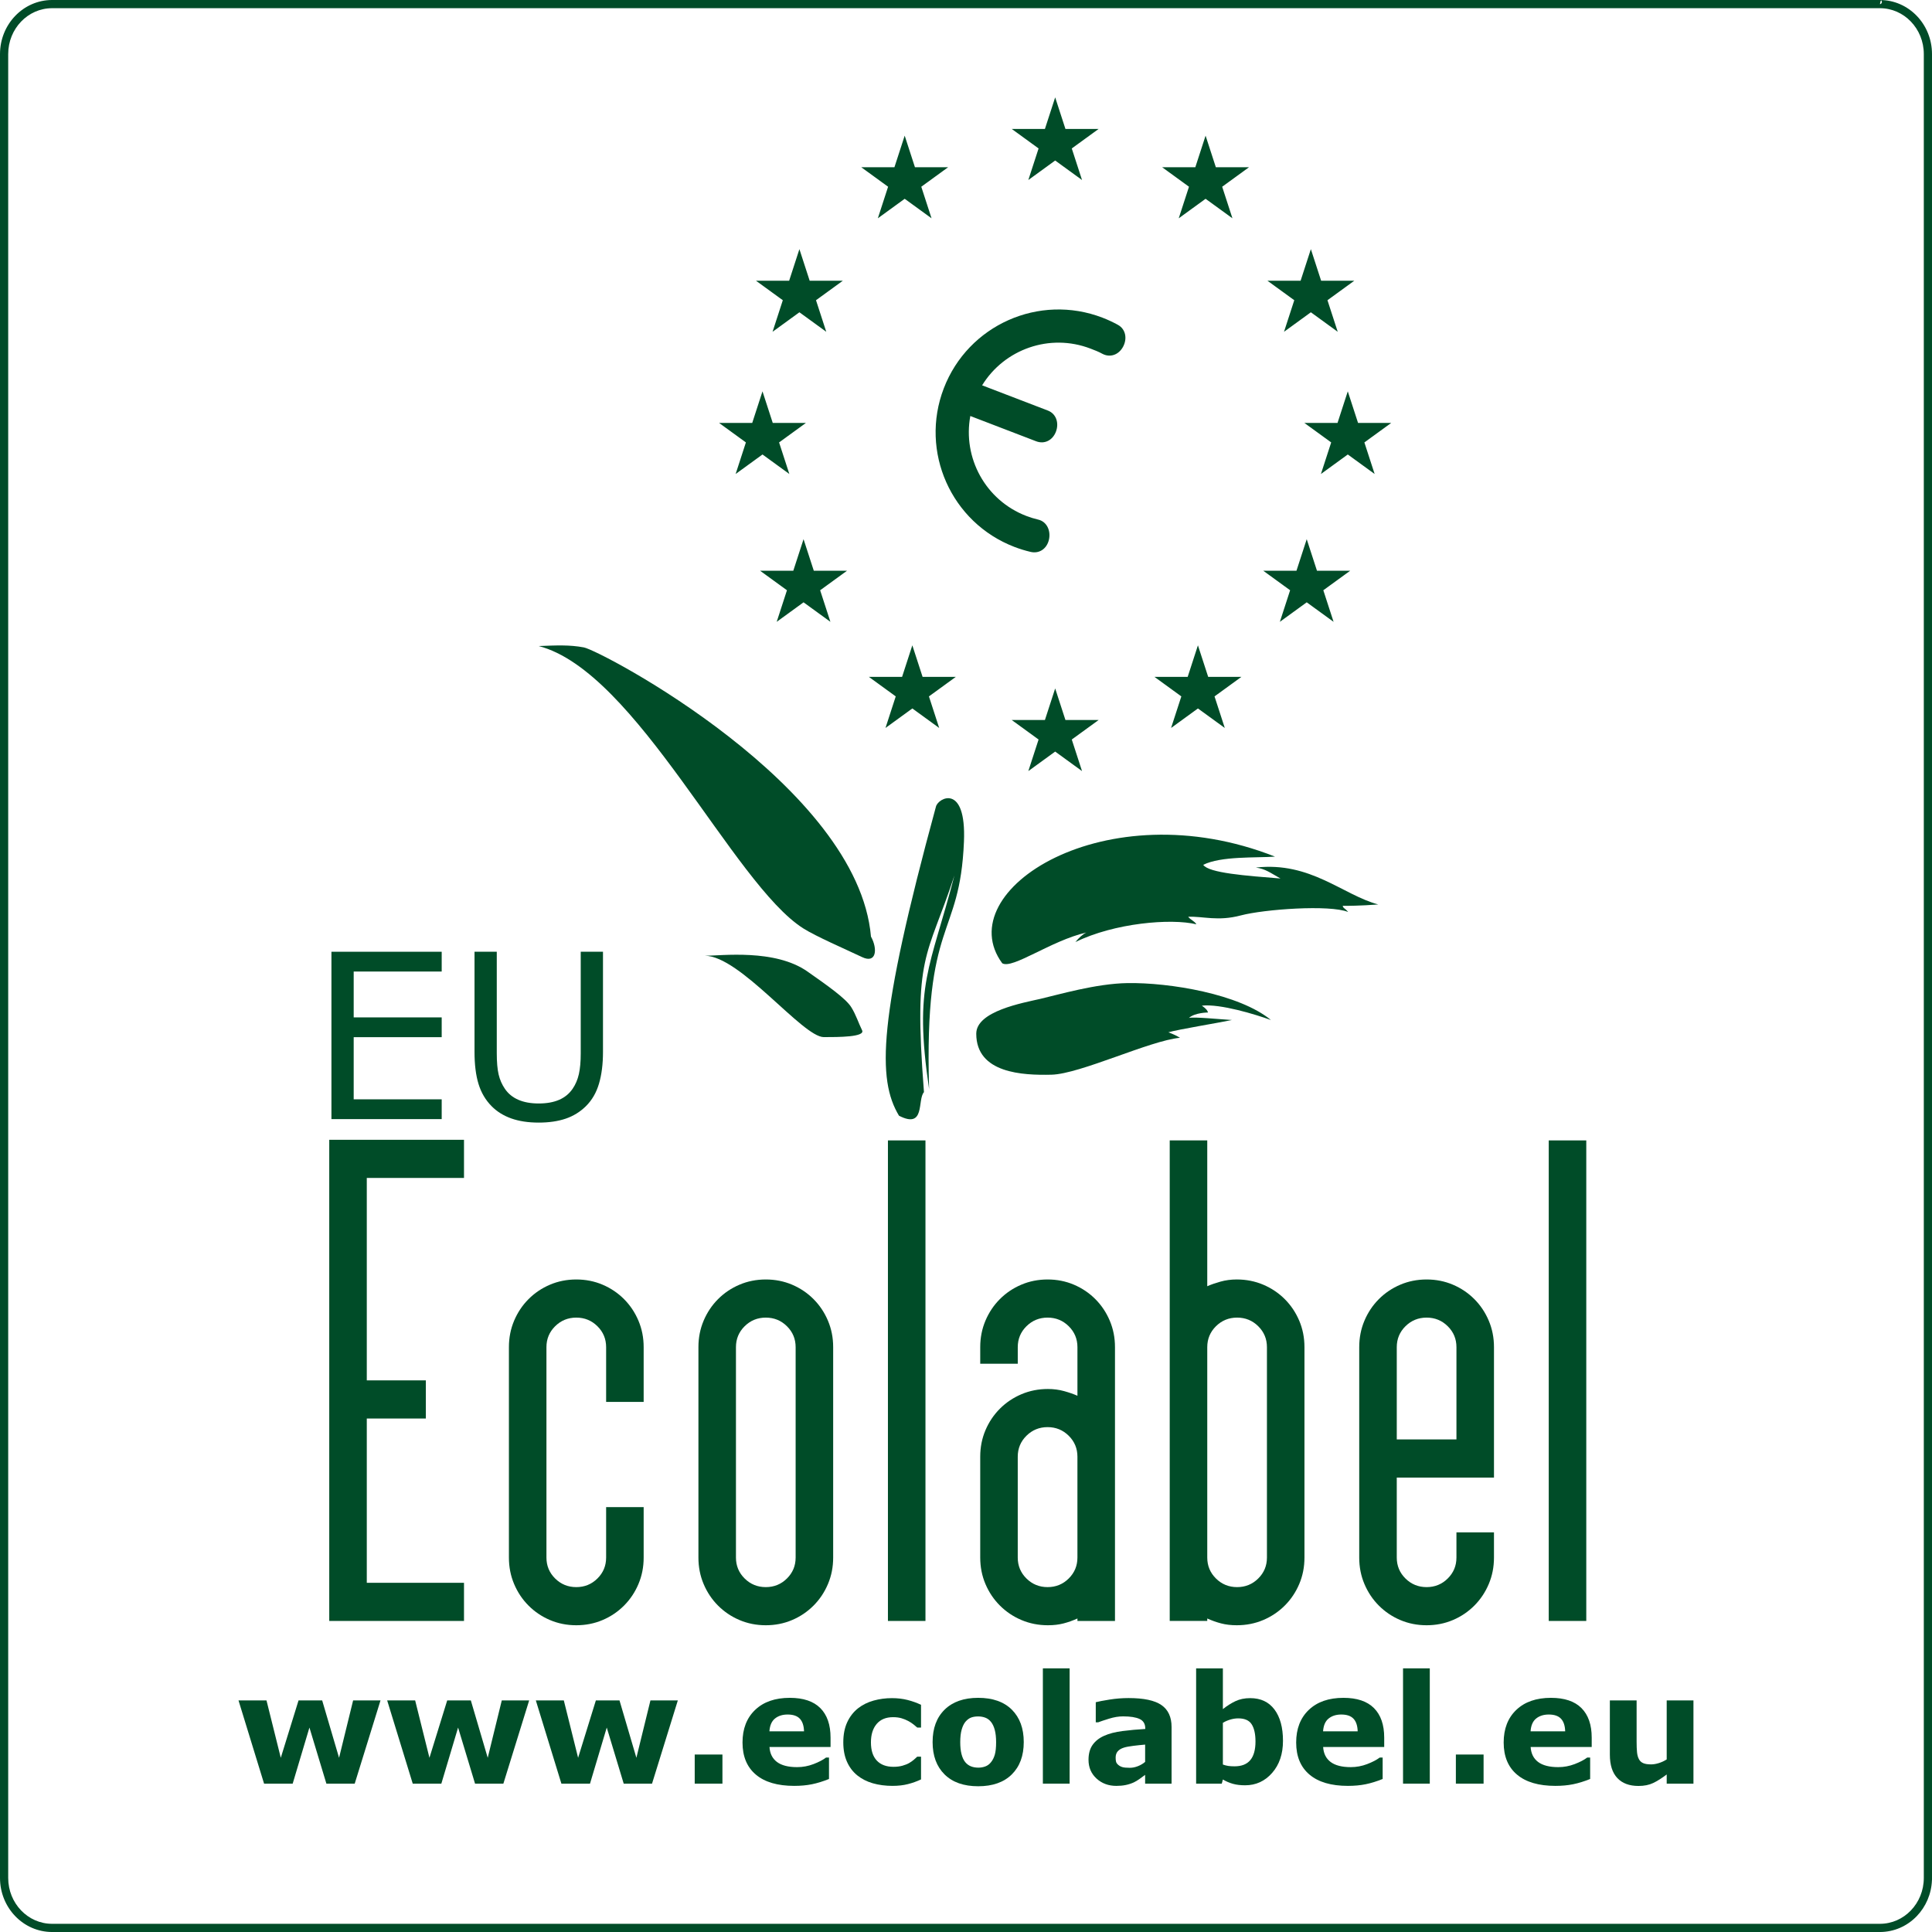 <svg xmlns="http://www.w3.org/2000/svg" viewBox="0 0 470.999 471.001"><g ><path d="m272.532,79.195c-1.199-.662-2.458-1.249-3.774-1.754-15.433-5.924-32.747,1.786-38.671,17.22-5.924,15.434,1.786,32.748,17.22,38.672,1.307.501,2.627.905,3.953,1.215,2.156.499,3.957-.814,4.456-2.97.5-2.156-.475-4.411-2.631-4.91-.966-.226-1.928-.52-2.88-.886-9.99-3.834-15.539-14.208-13.652-24.364l16.041,6.157c2.066.793,4.032-.258,4.825-2.324.793-2.066.113-4.364-1.953-5.158l-16.036-6.155c5.398-8.793,16.452-12.779,26.432-8.948.961.369,1.948.745,2.824,1.229,1.941,1.062,4.03.283,5.093-1.658,1.061-1.941.696-4.305-1.245-5.367Z" style="fill:#004c28;"/><polygon points="246.648 31.435 267.832 31.435 250.694 43.886 257.24 23.739 263.786 43.886 246.648 31.435" style="fill:#004c28;"/><polygon points="283.315 40.768 304.498 40.768 287.361 53.219 293.907 33.072 300.453 53.219 283.315 40.768" style="fill:#004c28;"/><polygon points="308.982 68.435 330.166 68.435 313.028 80.886 319.574 60.739 326.12 80.886 308.982 68.435" style="fill:#004c28;"/><polygon points="231.145 40.768 209.961 40.768 227.099 53.219 220.553 33.072 214.007 53.219 231.145 40.768" style="fill:#004c28;"/><polygon points="205.478 68.435 184.294 68.435 201.432 80.886 194.886 60.739 188.34 80.886 205.478 68.435" style="fill:#004c28;"/><polygon points="317.982 103.101 339.166 103.102 322.028 115.553 328.574 95.406 335.12 115.553 317.982 103.101" style="fill:#004c28;"/><polygon points="307.971 139.143 329.155 139.143 312.016 151.594 318.563 131.447 325.109 151.594 307.971 139.143" style="fill:#004c28;"/><polygon points="281.45 165.018 302.633 165.018 285.497 177.469 292.041 157.322 298.588 177.469 281.45 165.018" style="fill:#004c28;"/><polygon points="206.488 139.143 185.305 139.143 202.442 151.594 195.896 131.447 189.351 151.594 206.488 139.143" style="fill:#004c28;"/><polygon points="233.009 165.018 211.826 165.018 228.963 177.469 222.417 157.322 215.871 177.469 233.009 165.018" style="fill:#004c28;"/><polygon points="196.478 103.101 175.294 103.102 192.432 115.553 185.886 95.406 179.34 115.553 196.478 103.101" style="fill:#004c28;"/><polygon points="246.648 175.53 267.832 175.53 250.694 187.981 257.24 167.835 263.786 187.981 246.648 175.53" style="fill:#004c28;"/><path d="m235.001,205.168c-1,24.083-9.75,18.333-8.5,60.333-3.801-25.779.283-29.291,6.175-52.075-6.678,20.428-10.059,18.887-7.425,52.825-1.667,1.834.416,9.084-6.084,5.75-5.347-8.881-5.151-23.416,9-75.333.5-2.167,7.428-5.819,6.834,8.5Z" style="fill:#004c28;"/><path d="m171.834,233.001c4.059,0,17.072-1.717,25,3.834,5,3.5,9.336,6.576,10.667,8.666,1.166,1.834,1.833,4,2.666,5.666.834,1.668-5.797,1.668-9.333,1.668-5.167,0-20.416-19.834-29-19.834Z" style="fill:#004c28;"/><path d="m212.331,228.331c1.67,3,1.34,6.67-2.16,5-4.38-2.08-11.17-5-14.34-7-17.06-10.77-40.66-62.66-64.5-68.83,4.34-.17,7.5-.33,11,.33,4.25.81,66.84,33.84,70,70.5Z" style="fill:#004c28;"/><path d="m244.334,234.835c-13-17.668,25.167-42.334,66.501-26-4.668.333-13.168-.167-17.5,2,1.332,2,10.5,2.666,18.832,3.332-2.666-1.5-3.666-2.332-6-2.666,13.334-1.5,21.168,6.666,29.834,9-4.5.334-7.5.334-8.666.334.166.666.5.5,1.332,1.5-4.5-1.834-20.5-.668-26.166.832s-9.166.168-12.834.334c.668.834,1.5,1,2,1.834-6.166-1.5-20-.334-29.5,4.332.834-1,1.668-1.832,2.668-2.332-8.668,2-18.001,9-20.501,7.5Z" style="fill:#004c28;"/><path d="m238.001,252.001c0-5.5,11.333-7.5,15.666-8.5,4.334-1,13.494-3.71,21.168-3.834,10.332-.166,27.332,2.668,35,9-3.668-1.332-12.334-4-16.834-3.5,1.166.834,1.334,1.168,1.5,1.668,0,0-3.166,0-4.666,1.332,1.166-.332,7.666.334,10.5.5-3.168.668-13.334,2.334-15.5,3,1.332.5,2,.834,2.832,1.334-7.332.666-24.332,8.834-31.333,9-7,.166-18.333-.327-18.333-10Z" style="fill:#004c28;"/><path d="m92.762,414.545l-6.287,20.289h-6.904l-4.135-13.676-4.084,13.676h-6.973l-6.233-20.289h6.823l3.483,13.984,4.328-13.984h5.763l4.116,13.984,3.426-13.984h6.677Z" style="fill:#004c28;"/><path d="m129.003,414.545l-6.287,20.289h-6.904l-4.135-13.676-4.083,13.676h-6.973l-6.233-20.289h6.823l3.483,13.984,4.328-13.984h5.763l4.116,13.984,3.426-13.984h6.677Z" style="fill:#004c28;"/><path d="m165.245,414.545l-6.287,20.289h-6.904l-4.135-13.676-4.083,13.676h-6.973l-6.233-20.289h6.823l3.483,13.984,4.328-13.984h5.763l4.116,13.984,3.426-13.984h6.677Z" style="fill:#004c28;"/><path d="m176.121,434.834h-6.757v-7.1h6.757v7.1Z" style="fill:#004c28;"/><path d="m202.479,425.891h-14.887c.097,1.59.702,2.807,1.816,3.65,1.113.843,2.755,1.264,4.923,1.264,1.373,0,2.704-.246,3.993-.74,1.288-.494,2.306-1.024,3.053-1.59h.723v5.221c-1.47.591-2.854,1.019-4.155,1.283-1.301.265-2.74.397-4.317.397-4.071,0-7.192-.915-9.359-2.746-2.168-1.831-3.252-4.438-3.252-7.823,0-3.348,1.027-6,3.081-7.958,2.053-1.957,4.868-2.936,8.446-2.936,3.3,0,5.781.834,7.443,2.502,1.662,1.669,2.492,4.068,2.492,7.2v2.275Zm-6.467-3.811c-.037-1.361-.374-2.385-1.012-3.071-.639-.686-1.633-1.029-2.981-1.029-1.253,0-2.282.324-3.089.975-.808.65-1.259,1.692-1.355,3.126h8.437Z" style="fill:#004c28;"/><path d="m217.637,435.376c-1.771,0-3.388-.211-4.851-.632-1.463-.422-2.736-1.072-3.82-1.951-1.072-.88-1.903-1.988-2.494-3.324-.59-1.338-.885-2.903-.885-4.697,0-1.892.316-3.523.948-4.897.633-1.373,1.515-2.512,2.647-3.414,1.096-.855,2.36-1.482,3.793-1.879,1.434-.398,2.921-.597,4.463-.597,1.385,0,2.662.15,3.83.452,1.168.301,2.258.692,3.269,1.174v5.547h-.92c-.252-.217-.556-.471-.911-.76-.354-.289-.79-.571-1.308-.849-.493-.265-1.034-.484-1.623-.659-.59-.175-1.275-.262-2.057-.262-1.732,0-3.064.551-3.996,1.652-.933,1.102-1.398,2.599-1.398,4.49,0,1.951.478,3.432,1.435,4.443.956,1.012,2.312,1.517,4.068,1.517.817,0,1.554-.093,2.209-.279.656-.186,1.2-.406,1.633-.66.409-.24.77-.493,1.083-.758.312-.266.6-.524.865-.777h.92v5.547c-1.023.481-2.093.864-3.206,1.146-1.114.283-2.346.425-3.694.425Z" style="fill:#004c28;"/><path d="m249.579,424.699c0,3.336-.973,5.965-2.918,7.886-1.945,1.921-4.676,2.882-8.193,2.882s-6.248-.961-8.192-2.882c-1.945-1.921-2.918-4.55-2.918-7.886,0-3.361.979-5.998,2.936-7.914,1.957-1.914,4.683-2.872,8.175-2.872,3.541,0,6.278.964,8.212,2.891,1.933,1.927,2.899,4.559,2.899,7.895Zm-8.004,4.932c.422-.518.738-1.141.949-1.87.21-.729.316-1.737.316-3.026,0-1.191-.109-2.191-.326-2.998-.217-.808-.518-1.452-.902-1.934-.386-.494-.85-.843-1.392-1.048-.542-.205-1.126-.308-1.753-.308s-1.183.085-1.671.254c-.487.168-.954.506-1.399,1.012-.398.469-.714,1.113-.949,1.933-.234.819-.352,1.849-.352,3.089,0,1.108.102,2.069.307,2.882.205.813.506,1.467.903,1.96.386.471.846.813,1.382,1.03s1.148.325,1.834.325c.59,0,1.153-.1,1.689-.298.535-.199.99-.533,1.363-1.003Z" style="fill:#004c28;"/><path d="m260.762,434.834h-6.522v-28.111h6.522v28.111Z" style="fill:#004c28;"/><path d="m279.171,432.684c-.35.266-.783.585-1.301.958-.518.373-1.006.669-1.464.886-.638.289-1.301.502-1.986.641-.687.139-1.439.208-2.259.208-1.927,0-3.541-.597-4.842-1.788-1.301-1.193-1.951-2.717-1.951-4.571,0-1.481.331-2.692.993-3.632.663-.939,1.603-1.68,2.818-2.222,1.205-.542,2.698-.928,4.48-1.156,1.783-.229,3.632-.397,5.547-.506v-.108c0-1.12-.458-1.894-1.373-2.321-.915-.428-2.265-.642-4.047-.642-1.072,0-2.216.189-3.433.569-1.217.379-2.09.671-2.62.876h-.596v-4.896c.686-.18,1.804-.394,3.351-.641,1.547-.247,3.098-.371,4.652-.371,3.697,0,6.368.569,8.012,1.708,1.644,1.138,2.467,2.924,2.467,5.356v13.803h-6.45v-2.15Zm0-3.156v-4.215c-.879.072-1.831.172-2.854.298-1.023.126-1.801.272-2.33.441-.65.204-1.147.501-1.491.892-.343.39-.515.903-.515,1.539,0,.421.036.763.108,1.026.072.265.253.517.542.757.277.24.608.417.994.531.385.114.987.171,1.807.171.65,0,1.31-.132,1.978-.396.669-.264,1.256-.612,1.762-1.044Z" style="fill:#004c28;"/><path d="m312.775,424.41c0,3.191-.881,5.793-2.643,7.805-1.763,2.011-3.961,3.017-6.595,3.017-1.131,0-2.123-.12-2.977-.361-.854-.241-1.666-.59-2.436-1.048l-.272,1.012h-6.25v-28.111h6.522v9.936c.998-.795,2.018-1.439,3.058-1.933,1.041-.494,2.24-.741,3.601-.741,2.561,0,4.534.925,5.918,2.773,1.384,1.849,2.075,4.399,2.075,7.651Zm-6.702.136c0-1.805-.307-3.193-.92-4.167-.613-.975-1.706-1.461-3.28-1.461-.613,0-1.244.093-1.893.279-.649.186-1.269.454-1.856.803v10.174c.468.168.913.282,1.333.343.421.06.926.09,1.515.09,1.718,0,2.998-.505,3.839-1.515.842-1.011,1.263-2.525,1.263-4.546Z" style="fill:#004c28;"/><path d="m337.454,425.891h-14.887c.097,1.59.701,2.807,1.815,3.65,1.114.843,2.755,1.264,4.923,1.264,1.373,0,2.704-.246,3.993-.74,1.289-.494,2.307-1.024,3.054-1.59h.723v5.221c-1.47.591-2.855,1.019-4.156,1.283-1.301.265-2.739.397-4.317.397-4.071,0-7.19-.915-9.358-2.746-2.168-1.831-3.252-4.438-3.252-7.823,0-3.348,1.026-6,3.08-7.958,2.054-1.957,4.869-2.936,8.446-2.936,3.3,0,5.781.834,7.443,2.502,1.662,1.669,2.493,4.068,2.493,7.2v2.275Zm-6.468-3.811c-.036-1.361-.373-2.385-1.012-3.071-.639-.686-1.632-1.029-2.981-1.029-1.252,0-2.282.324-3.089.975-.807.65-1.259,1.692-1.354,3.126h8.437Z" style="fill:#004c28;"/><path d="m348.565,434.834h-6.522v-28.111h6.522v28.111Z" style="fill:#004c28;"/><path d="m361.68,434.834h-6.756v-7.1h6.756v7.1Z" style="fill:#004c28;"/><path d="m388.04,425.891h-14.887c.097,1.59.701,2.807,1.815,3.65,1.114.843,2.755,1.264,4.923,1.264,1.373,0,2.704-.246,3.993-.74,1.289-.494,2.307-1.024,3.054-1.59h.723v5.221c-1.47.591-2.855,1.019-4.156,1.283-1.301.265-2.739.397-4.317.397-4.071,0-7.19-.915-9.358-2.746-2.168-1.831-3.252-4.438-3.252-7.823,0-3.348,1.026-6,3.08-7.958,2.054-1.957,4.869-2.936,8.446-2.936,3.3,0,5.781.834,7.443,2.502,1.662,1.669,2.493,4.068,2.493,7.2v2.275Zm-6.468-3.811c-.036-1.361-.373-2.385-1.012-3.071-.639-.686-1.632-1.029-2.981-1.029-1.252,0-2.282.324-3.089.975-.807.65-1.259,1.692-1.354,3.126h8.436Z" style="fill:#004c28;"/><path d="m412.844,434.834h-6.521v-2.24c-1.203.915-2.304,1.611-3.302,2.087-.999.476-2.189.714-3.572.714-2.237,0-3.961-.645-5.17-1.934-1.209-1.289-1.813-3.191-1.813-5.709v-13.207h6.522v10.063c0,1.023.033,1.876.1,2.557.065.681.22,1.243.46,1.688.229.446.575.771,1.039.977.464.204,1.111.307,1.942.307.554,0,1.168-.102,1.843-.307.675-.205,1.325-.506,1.951-.904v-14.381h6.521v20.289Z" style="fill:#004c28;"/><path d="m107.68,272.826h-26.88v-40.8h26.88v4.822h-21.455v11.18h21.455v4.822h-21.455v15.153h21.455v4.822Z" style="fill:#004c28;"/><path d="m147.001,256.441c0,2.959-.324,5.539-.973,7.74-.649,2.202-1.713,4.033-3.192,5.494-1.407,1.389-3.051,2.403-4.932,3.042-1.882.639-4.074.959-6.576.959-2.558,0-4.787-.339-6.686-1.014-1.9-.676-3.498-1.672-4.795-2.987-1.48-1.497-2.544-3.306-3.192-5.425-.649-2.119-.973-4.722-.973-7.809v-24.414h5.425v24.688c0,2.21.151,3.955.452,5.233.301,1.279.808,2.438,1.52,3.479.804,1.188,1.895,2.083,3.274,2.685,1.379.602,3.037.904,4.974.904,1.954,0,3.617-.297,4.987-.891,1.37-.594,2.466-1.493,3.288-2.699.712-1.041,1.22-2.233,1.521-3.575.301-1.344.452-3.01.452-5.001v-24.825h5.425v24.414Z" style="fill:#004c28;"/><path d="m80.268,395.169v-117.3h32.85v9.3h-23.7v49.35h14.4v9.301h-14.4v40.05h23.7v9.3h-32.85Z" style="fill:#004c28;"/><path d="m147.767,341.769v-13.35c0-1.999-.707-3.698-2.123-5.1-1.416-1.399-3.131-2.101-5.152-2.101s-3.738.701-5.154,2.101c-1.415,1.401-2.121,3.1-2.121,5.1v51.3c0,2.002.706,3.701,2.121,5.101,1.415,1.401,3.134,2.1,5.154,2.1s3.736-.698,5.152-2.1c1.415-1.399,2.123-3.099,2.123-5.101v-12.3h9.15v12.3c0,2.302-.424,4.451-1.27,6.45-.846,2.002-2.016,3.75-3.509,5.25-1.493,1.5-3.234,2.677-5.227,3.525-1.992.848-4.132,1.274-6.419,1.274s-4.43-.427-6.422-1.274c-1.992-.849-3.733-2.025-5.226-3.525-1.493-1.5-2.663-3.248-3.508-5.25-.846-1.999-1.268-4.148-1.268-6.45v-51.3c0-2.299.422-4.448,1.268-6.45.846-1.999,2.016-3.75,3.508-5.25,1.493-1.5,3.234-2.674,5.226-3.524,1.992-.849,4.132-1.275,6.422-1.275s4.427.427,6.419,1.275c1.992.85,3.734,2.024,5.227,3.524,1.493,1.5,2.663,3.251,3.509,5.25.846,2.002,1.27,4.151,1.27,6.45v13.35h-9.15Z" style="fill:#004c28;"/><path d="m203.117,379.719c0,2.302-.425,4.451-1.27,6.45-.846,2.002-2.016,3.75-3.509,5.25-1.493,1.5-3.234,2.677-5.226,3.525-1.992.848-4.132,1.274-6.419,1.274s-4.43-.427-6.422-1.274c-1.992-.849-3.733-2.025-5.227-3.525-1.493-1.5-2.663-3.248-3.508-5.25-.846-1.999-1.268-4.148-1.268-6.45v-51.3c0-2.299.422-4.448,1.268-6.45.846-1.999,2.016-3.75,3.508-5.25,1.493-1.5,3.234-2.674,5.227-3.524,1.992-.849,4.132-1.275,6.422-1.275s4.427.427,6.419,1.275c1.992.85,3.734,2.024,5.226,3.524,1.493,1.5,2.663,3.251,3.509,5.25.846,2.002,1.27,4.151,1.27,6.45v51.3Zm-9.15-51.3c0-1.999-.707-3.698-2.123-5.1-1.416-1.399-3.131-2.101-5.152-2.101s-3.738.701-5.154,2.101c-1.415,1.401-2.121,3.1-2.121,5.1v51.3c0,2.002.706,3.701,2.121,5.101,1.415,1.401,3.134,2.1,5.154,2.1s3.736-.698,5.152-2.1c1.415-1.399,2.123-3.099,2.123-5.101v-51.3Z" style="fill:#004c28;"/><path d="m225.617,278.019v117.15h-9.15v-117.15h9.15Z" style="fill:#004c28;"/><path d="m262.666,394.569c-1.102.501-2.227.899-3.375,1.199-1.15.301-2.426.45-3.825.45-2.301,0-4.45-.427-6.449-1.274-2.002-.849-3.75-2.025-5.25-3.525s-2.677-3.248-3.525-5.25c-.851-1.999-1.275-4.148-1.275-6.45v-24.6c0-2.3.425-4.448,1.275-6.45.849-1.999,2.025-3.75,3.525-5.25s3.248-2.674,5.25-3.525c1.999-.848,4.148-1.274,6.449-1.274,1.399,0,2.724.176,3.976.524,1.249.351,2.325.726,3.225,1.125v-11.85c0-1.999-.708-3.698-2.123-5.1-1.416-1.399-3.132-2.101-5.151-2.101s-3.738.701-5.154,2.101c-1.416,1.401-2.121,3.1-2.121,5.1v4.05h-9.15v-4.05c0-2.299.422-4.448,1.269-6.45.846-1.999,2.016-3.75,3.509-5.25,1.492-1.5,3.234-2.674,5.227-3.524,1.992-.849,4.132-1.275,6.422-1.275s4.427.427,6.419,1.275c1.992.85,3.733,2.024,5.226,3.524,1.493,1.5,2.663,3.251,3.509,5.25.846,2.002,1.27,4.151,1.27,6.45v66.75h-9.15v-.6Zm-14.55-14.851c0,2.002.705,3.701,2.121,5.101,1.416,1.401,3.134,2.1,5.154,2.1s3.735-.698,5.151-2.1c1.415-1.399,2.123-3.099,2.123-5.101v-24.6c0-1.999-.708-3.698-2.123-5.101-1.416-1.398-3.132-2.1-5.151-2.1s-3.738.701-5.154,2.1c-1.416,1.402-2.121,3.101-2.121,5.101v24.6Z" style="fill:#004c28;"/><path d="m297.54,312.444c1.25-.35,2.574-.525,3.975-.525,2.299,0,4.448.427,6.45,1.275,1.999.85,3.75,2.024,5.25,3.524s2.674,3.251,3.524,5.25c.849,2.002,1.275,4.151,1.275,6.45v51.3c0,2.302-.427,4.451-1.275,6.45-.851,2.002-2.024,3.75-3.524,5.25s-3.251,2.677-5.25,3.525c-2.002.848-4.151,1.274-6.45,1.274-1.401,0-2.677-.149-3.825-.45-1.15-.3-2.275-.698-3.375-1.199v.6h-9.15v-117.15h9.15v35.551c.9-.398,1.974-.773,3.225-1.125Zm9.202,10.875c-1.416-1.399-3.132-2.101-5.151-2.101s-3.738.701-5.154,2.101c-1.416,1.401-2.121,3.1-2.121,5.1v51.3c0,2.002.705,3.701,2.121,5.101,1.416,1.401,3.134,2.1,5.154,2.1s3.735-.698,5.151-2.1c1.415-1.399,2.123-3.099,2.123-5.101v-51.3c0-1.999-.708-3.698-2.123-5.1Z" style="fill:#004c28;"/><path d="m331.365,328.419c0-2.299.422-4.448,1.268-6.45.846-1.999,2.016-3.75,3.509-5.25,1.492-1.5,3.234-2.674,5.227-3.524,1.992-.849,4.132-1.275,6.422-1.275s4.427.427,6.419,1.275c1.992.85,3.733,2.024,5.226,3.524,1.493,1.5,2.663,3.251,3.509,5.25.846,2.002,1.27,4.151,1.27,6.45v31.8h-23.7v19.5c0,2.002.705,3.701,2.121,5.101,1.416,1.401,3.134,2.1,5.154,2.1s3.735-.698,5.151-2.1c1.415-1.399,2.123-3.099,2.123-5.101v-6.149h9.15v6.149c0,2.302-.425,4.451-1.27,6.45-.846,2.002-2.016,3.75-3.509,5.25-1.493,1.5-3.234,2.677-5.226,3.525-1.992.848-4.132,1.274-6.419,1.274s-4.43-.427-6.422-1.274c-1.992-.849-3.734-2.025-5.227-3.525-1.493-1.5-2.663-3.248-3.509-5.25-.847-1.999-1.268-4.148-1.268-6.45v-51.3Zm9.15,22.5h14.55v-22.5c0-1.999-.708-3.698-2.123-5.1-1.416-1.399-3.132-2.101-5.151-2.101s-3.738.701-5.154,2.101c-1.416,1.401-2.121,3.1-2.121,5.1v22.5Z" style="fill:#004c28;"/><path d="m386.715,278.019v117.15h-9.15v-117.15h9.15Z" style="fill:#004c28;"/><path d="m12.7,471.001c-3.517,0-6.704-1.488-8.995-3.877h0c-2.293-2.386-3.705-5.679-3.705-9.304h0V13.181c0-3.624,1.413-6.918,3.705-9.304h0C5.996,1.487,9.183,0,12.697,0h.002s0,0,0,0h445.601c3.516,0,6.703,1.489,8.994,3.875h0c2.292,2.388,3.705,5.682,3.705,9.306h0v445.138h-.01c-.122,3.428-1.509,6.53-3.695,8.806h0c-2.291,2.389-5.478,3.877-8.994,3.877H12.7ZM5.146,5.26c-1.941,2.023-3.147,4.818-3.147,7.921h0v444.64c0,3.103,1.207,5.898,3.147,7.921h0c1.944,2.021,4.606,3.26,7.554,3.26h445.601c2.947,0,5.609-1.238,7.552-3.26h0c1.942-2.022,3.149-4.818,3.149-7.921h0V13.181c0-3.103-1.207-5.898-3.149-7.921h0c-1.942-2.021-4.604-3.26-7.552-3.262H12.7c-2.948.002-5.61,1.241-7.554,3.262h0Zm3.998-3.688c1.085-.36,2.24-.56,3.437-.572h0c-1.197.012-2.352.211-3.437.572h0Zm449.161-.573c0-.011.013-.008.038-.006h0c.083.006.28.015.452-.431h0c-.059-.549-.21-.401-.208-.471h0l-.109.155-.173.738v.015h0Zm.202-.876l.033-.061-.033.06h0Z" style="fill:#004c28;"/></g></svg>